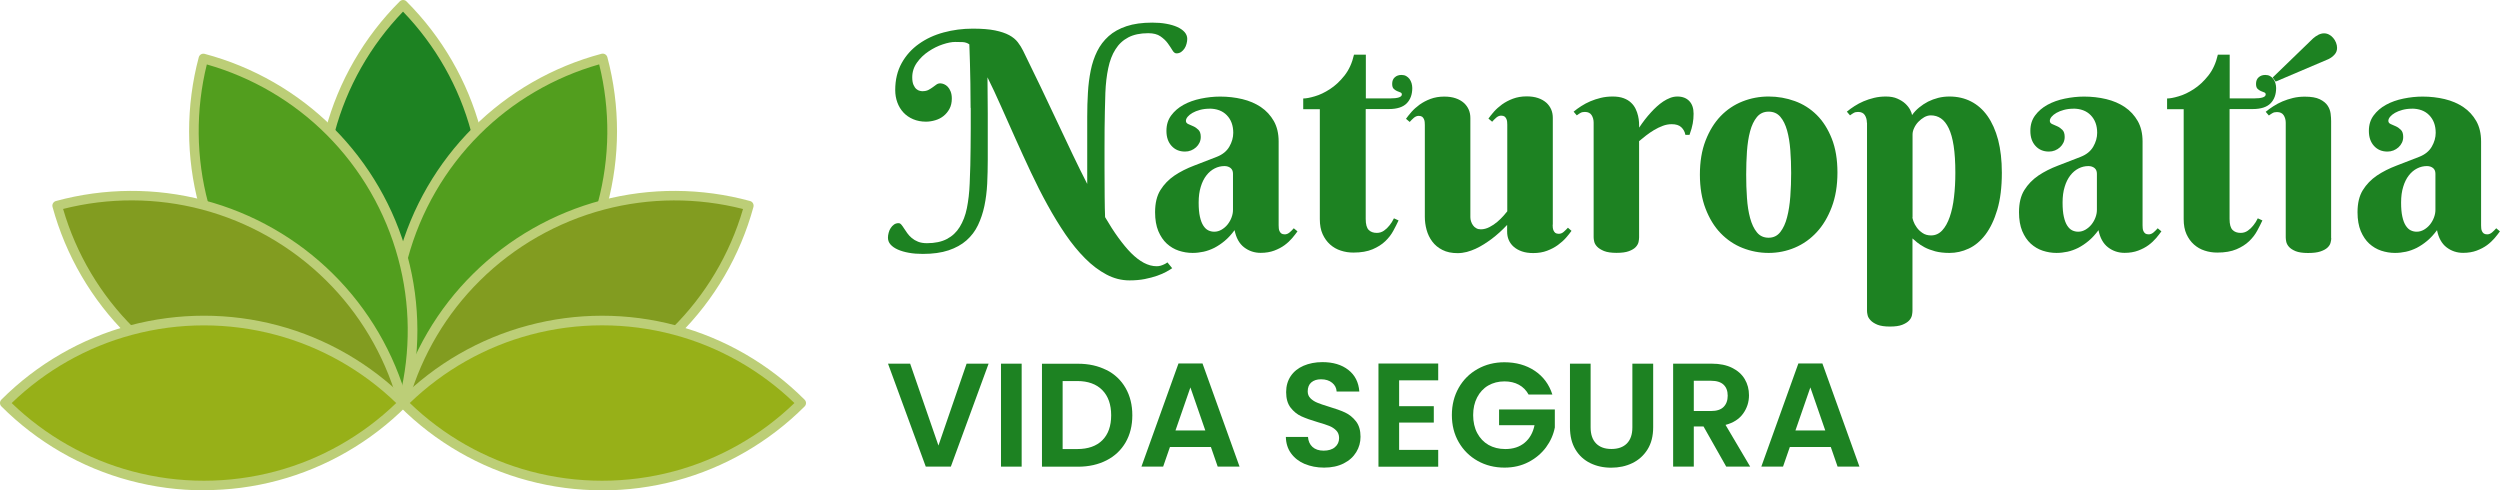 <svg xmlns="http://www.w3.org/2000/svg" id="Capa_1" data-name="Capa 1" viewBox="0 0 356.92 70"><defs><style> .cls-1 { fill: #529e1e; } .cls-1, .cls-2, .cls-3, .cls-4, .cls-5 { stroke-width: 0px; } .cls-2 { fill: #829c20; } .cls-3 { fill: #1d8222; } .cls-4 { fill: #bcce77; } .cls-5 { fill: #97b018; } </style></defs><g><g><path class="cls-3" d="M57.54.68c5.18,5.18,8.65,11.42,10.41,18.02,1.82,6.81,1.82,14.01,0,20.82-1.76,6.6-5.23,12.84-10.41,18.02-5.18-5.18-8.64-11.41-10.4-18.02-1.83-6.81-1.82-14.01,0-20.82,1.76-6.6,5.24-12.84,10.41-18.02Z"></path><path class="cls-4" d="M57.54,58.22c-.18,0-.36-.07-.48-.2-5.08-5.08-8.74-11.42-10.58-18.33-1.86-6.91-1.86-14.24,0-21.17,1.84-6.91,5.51-13.24,10.59-18.32.13-.13.3-.2.48-.2h0c.18,0,.36.07.48.2,5.08,5.08,8.74,11.42,10.59,18.32,1.85,6.93,1.85,14.25,0,21.17-1.84,6.9-5.51,13.24-10.59,18.32-.13.13-.3.2-.48.2ZM57.54,1.66c-4.66,4.83-8.03,10.77-9.75,17.22-1.79,6.7-1.79,13.78,0,20.46,1.72,6.45,5.08,12.39,9.74,17.22,4.66-4.83,8.03-10.77,9.75-17.22,1.79-6.69,1.79-13.77,0-20.47-1.72-6.45-5.09-12.39-9.75-17.22Z"></path></g><g><path class="cls-1" d="M86.03,8.34c1.89,7.08,1.76,14.21-.02,20.81-1.84,6.8-5.44,13.03-10.44,18.01-4.83,4.83-10.96,8.49-18.04,10.37-1.89-7.07-1.76-14.21.03-20.81,1.83-6.81,5.44-13.04,10.43-18.02,4.83-4.83,10.97-8.49,18.04-10.37Z"></path><path class="cls-4" d="M57.54,58.22c-.3,0-.58-.2-.66-.51-1.85-6.95-1.84-14.26.03-21.16,1.86-6.91,5.53-13.25,10.61-18.32,5.06-5.05,11.4-8.7,18.35-10.55.36-.1.74.12.84.48,1.85,6.95,1.84,14.26-.02,21.16-1.87,6.92-5.54,13.26-10.61,18.32-5.06,5.05-11.4,8.7-18.35,10.55-.06.02-.12.02-.18.02ZM85.54,9.19c-6.45,1.84-12.34,5.29-17.07,10.01-4.91,4.9-8.45,11.03-10.25,17.71-1.75,6.45-1.81,13.27-.2,19.78,6.45-1.84,12.34-5.29,17.07-10.01,4.9-4.89,8.45-11.02,10.26-17.71,1.74-6.45,1.81-13.27.19-19.79Z"></path></g><g><path class="cls-2" d="M106.91,29.35c-1.93,7.07-5.63,13.17-10.49,17.97-5.01,4.96-11.26,8.52-18.08,10.32-6.61,1.74-13.74,1.82-20.81-.11,1.93-7.06,5.63-13.17,10.49-17.97,5.01-4.96,11.26-8.53,18.08-10.33,6.61-1.74,13.75-1.82,20.81.11Z"></path><path class="cls-4" d="M68.16,59.65c-3.63,0-7.27-.48-10.8-1.45-.36-.1-.58-.48-.48-.84,1.89-6.93,5.58-13.25,10.67-18.27,5.08-5.04,11.44-8.67,18.38-10.5,6.91-1.82,14.23-1.78,21.16.11.18.05.32.16.41.32.09.16.11.34.07.52-1.89,6.93-5.58,13.26-10.66,18.28-5.1,5.04-11.46,8.67-18.39,10.49-3.39.89-6.87,1.34-10.36,1.34ZM58.39,57.05c6.5,1.66,13.33,1.63,19.79-.07,6.7-1.76,12.85-5.27,17.78-10.14,4.75-4.69,8.24-10.56,10.12-17-6.5-1.66-13.33-1.63-19.79.07-6.71,1.77-12.86,5.28-17.77,10.15-4.75,4.69-8.24,10.56-10.12,17Z"></path></g><g><path class="cls-1" d="M29.04,8.34c-1.89,7.08-1.76,14.21.02,20.81,1.84,6.8,5.44,13.03,10.44,18.01,4.83,4.83,10.96,8.49,18.04,10.37,1.89-7.07,1.76-14.21-.03-20.81-1.83-6.81-5.44-13.04-10.43-18.02-4.83-4.83-10.97-8.49-18.04-10.37Z"></path><path class="cls-4" d="M57.54,58.22c-.06,0-.12,0-.18-.02-6.95-1.85-13.29-5.5-18.35-10.55-5.07-5.06-8.74-11.4-10.61-18.32-1.86-6.9-1.87-14.22-.02-21.16.1-.36.47-.58.84-.48,6.95,1.85,13.29,5.5,18.35,10.55,5.08,5.07,8.75,11.41,10.61,18.32,1.87,6.9,1.88,14.21.03,21.16-.05.18-.16.32-.32.42-.1.06-.22.09-.34.09ZM29.53,9.19c-1.61,6.51-1.55,13.34.19,19.79,1.81,6.69,5.36,12.81,10.26,17.71,4.72,4.72,10.61,8.17,17.07,10.01,1.61-6.51,1.55-13.34-.2-19.78-1.8-6.68-5.34-12.81-10.25-17.71-4.72-4.72-10.61-8.17-17.07-10.01Z"></path></g><g><path class="cls-2" d="M8.16,29.35c1.93,7.07,5.63,13.17,10.49,17.97,5.01,4.96,11.26,8.52,18.08,10.32,6.61,1.74,13.74,1.82,20.81-.11-1.93-7.06-5.63-13.17-10.49-17.97-5.01-4.96-11.26-8.53-18.08-10.33-6.61-1.74-13.75-1.82-20.81.11Z"></path><path class="cls-4" d="M46.91,59.65c-3.49,0-6.97-.45-10.36-1.34-6.93-1.82-13.29-5.45-18.39-10.49-5.08-5.03-8.77-11.35-10.66-18.28-.1-.36.12-.74.48-.84,6.93-1.89,14.25-1.93,21.16-.11,6.94,1.83,13.3,5.46,18.39,10.5,5.08,5.02,8.77,11.34,10.67,18.27.05.17.02.36-.07.52-.09.16-.24.27-.41.32-3.54.97-7.17,1.45-10.8,1.45ZM9.01,29.84c1.88,6.44,5.37,12.31,10.12,17,4.93,4.87,11.07,8.38,17.77,10.14,6.46,1.7,13.28,1.72,19.79.07-1.88-6.44-5.37-12.31-10.12-17-4.92-4.87-11.06-8.38-17.77-10.15-6.46-1.7-13.28-1.72-19.79-.07Z"></path></g><g><path class="cls-5" d="M114.39,57.54c-5.18,5.18-11.42,8.65-18.02,10.41-6.81,1.82-14.01,1.82-20.82,0-6.6-1.76-12.84-5.23-18.02-10.41,5.18-5.18,11.41-8.64,18.02-10.4,6.81-1.83,14.01-1.82,20.82,0,6.6,1.76,12.84,5.24,18.02,10.41Z"></path><path class="cls-4" d="M85.97,70c-3.56,0-7.13-.46-10.59-1.39-6.91-1.84-13.24-5.51-18.32-10.59-.27-.27-.27-.7,0-.97,5.08-5.08,11.42-8.74,18.32-10.58,6.91-1.86,14.24-1.86,21.17,0,6.91,1.84,13.24,5.51,18.32,10.59.27.27.27.7,0,.97-5.08,5.08-11.42,8.74-18.32,10.59-3.46.92-7.02,1.39-10.58,1.39ZM58.51,57.54c4.83,4.66,10.77,8.03,17.22,9.75,6.69,1.79,13.77,1.79,20.47,0,6.45-1.72,12.39-5.09,17.22-9.75-4.83-4.66-10.77-8.03-17.22-9.75-6.7-1.79-13.78-1.79-20.47,0-6.45,1.72-12.39,5.08-17.22,9.74Z"></path></g><g><path class="cls-5" d="M.68,57.54c5.18,5.18,11.42,8.65,18.02,10.41,6.81,1.82,14.01,1.82,20.82,0,6.6-1.76,12.84-5.23,18.02-10.41-5.18-5.18-11.41-8.64-18.02-10.4-6.81-1.83-14.01-1.82-20.82,0-6.6,1.76-12.84,5.24-18.02,10.41Z"></path><path class="cls-4" d="M29.1,70c-3.56,0-7.12-.46-10.58-1.39-6.91-1.84-13.24-5.51-18.32-10.59-.27-.27-.27-.7,0-.97,5.08-5.08,11.42-8.74,18.32-10.59,6.94-1.85,14.26-1.85,21.17,0,6.9,1.84,13.24,5.5,18.32,10.58.13.13.2.3.2.48s-.07.36-.2.48c-5.08,5.08-11.42,8.74-18.32,10.59-3.46.93-7.03,1.39-10.59,1.39ZM1.66,57.54c4.83,4.66,10.77,8.03,17.22,9.75,6.69,1.79,13.77,1.79,20.47,0,6.45-1.72,12.39-5.09,17.22-9.75-4.83-4.66-10.77-8.02-17.22-9.74-6.69-1.79-13.76-1.8-20.47,0-6.45,1.72-12.39,5.09-17.22,9.75Z"></path></g></g><g><g><path class="cls-3" d="M141.14,51.92l-5.39,14.7h-3.58l-5.39-14.7h3.16l4.04,11.69,4.02-11.69h3.14Z"></path><path class="cls-3" d="M145.86,51.92v14.7h-2.95v-14.7h2.95Z"></path><path class="cls-3" d="M157.98,52.82c1.17.6,2.08,1.46,2.72,2.58s.96,2.41.96,3.89-.32,2.76-.96,3.87c-.64,1.1-1.54,1.96-2.72,2.56-1.17.6-2.53.91-4.08.91h-5.14v-14.7h5.14c1.54,0,2.9.3,4.08.91ZM157.38,62.85c.84-.84,1.26-2.03,1.26-3.56s-.42-2.73-1.26-3.59-2.04-1.3-3.58-1.3h-2.09v9.71h2.09c1.54,0,2.74-.42,3.58-1.26Z"></path><path class="cls-3" d="M172.89,63.82h-5.86l-.97,2.8h-3.1l5.29-14.73h3.43l5.29,14.73h-3.12l-.97-2.8ZM172.08,61.46l-2.13-6.15-2.13,6.15h4.26Z"></path><path class="cls-3" d="M186.27,66.24c-.82-.35-1.47-.86-1.95-1.52-.48-.66-.72-1.44-.74-2.34h3.16c.04.6.26,1.08.64,1.43.39.35.92.53,1.59.53s1.23-.16,1.62-.5c.39-.33.59-.76.59-1.3,0-.44-.13-.79-.4-1.07-.27-.28-.6-.5-1-.66-.4-.16-.95-.34-1.65-.54-.96-.28-1.73-.56-2.33-.83-.6-.27-1.11-.69-1.54-1.24-.43-.55-.64-1.3-.64-2.22,0-.87.22-1.63.65-2.28.44-.65,1.05-1.14,1.83-1.48.79-.34,1.69-.52,2.7-.52,1.52,0,2.75.37,3.7,1.11.95.74,1.47,1.77,1.57,3.09h-3.24c-.03-.51-.24-.92-.64-1.25-.4-.33-.93-.5-1.59-.5-.58,0-1.04.15-1.38.44-.34.29-.52.72-.52,1.29,0,.39.13.72.39.98.26.26.58.47.97.63.39.16.93.35,1.63.56.95.28,1.73.56,2.34.84.6.28,1.12.7,1.56,1.26.44.56.65,1.3.65,2.21,0,.79-.2,1.52-.61,2.19-.41.67-1,1.21-1.79,1.61-.79.4-1.72.6-2.8.6-1.03,0-1.95-.18-2.77-.53Z"></path><path class="cls-3" d="M199.75,54.3v3.69h4.95v2.34h-4.95v3.9h5.58v2.4h-8.53v-14.73h8.53v2.4h-5.58Z"></path><path class="cls-3" d="M218.24,56.34c-.34-.62-.8-1.09-1.39-1.41-.59-.32-1.28-.48-2.06-.48-.87,0-1.64.2-2.32.59-.67.39-1.2.96-1.58,1.69-.38.73-.57,1.57-.57,2.53s.19,1.84.58,2.57c.39.73.92,1.29,1.61,1.69.69.39,1.49.59,2.4.59,1.12,0,2.04-.3,2.76-.9.72-.6,1.19-1.43,1.41-2.5h-5.06v-2.25h7.96v2.57c-.2,1.03-.62,1.97-1.26,2.84-.65.87-1.48,1.57-2.5,2.1-1.02.53-2.16.79-3.42.79-1.42,0-2.7-.32-3.84-.96-1.14-.64-2.04-1.53-2.7-2.67s-.98-2.43-.98-3.88.33-2.74.98-3.89c.65-1.14,1.55-2.04,2.7-2.68,1.14-.64,2.42-.96,3.82-.96,1.66,0,3.1.4,4.32,1.21,1.22.81,2.06,1.94,2.53,3.4h-3.39Z"></path><path class="cls-3" d="M227.09,51.92v9.1c0,1,.26,1.76.78,2.29.52.53,1.25.79,2.19.79s1.69-.26,2.21-.79c.52-.53.78-1.29.78-2.29v-9.1h2.97v9.08c0,1.25-.27,2.31-.81,3.17-.54.86-1.26,1.51-2.17,1.95-.91.44-1.91.65-3.02.65s-2.09-.22-2.98-.65c-.89-.44-1.6-1.08-2.12-1.95-.52-.86-.78-1.92-.78-3.17v-9.08h2.95Z"></path><path class="cls-3" d="M246.45,66.62l-3.24-5.73h-1.39v5.73h-2.95v-14.7h5.52c1.14,0,2.11.2,2.91.6s1.4.94,1.8,1.62c.4.68.6,1.44.6,2.29,0,.97-.28,1.84-.84,2.62-.56.78-1.4,1.32-2.51,1.61l3.52,5.96h-3.41ZM241.82,58.68h2.46c.8,0,1.4-.19,1.79-.58.39-.39.59-.92.59-1.61s-.2-1.2-.59-1.57c-.39-.37-.99-.56-1.79-.56h-2.46v4.32Z"></path><path class="cls-3" d="M261.39,63.82h-5.86l-.97,2.8h-3.1l5.29-14.73h3.43l5.29,14.73h-3.12l-.97-2.8ZM260.59,61.46l-2.13-6.15-2.13,6.15h4.26Z"></path></g><g><path class="cls-3" d="M138.57,15.41c0-1.29-.01-2.47-.03-3.54-.02-1.07-.04-2.01-.06-2.81-.02-.8-.04-1.43-.06-1.9-.02-.47-.03-.74-.03-.83-.28-.2-.6-.3-.96-.32-.36-.01-.72-.02-1.07-.02-.49,0-1.09.12-1.78.35-.69.23-1.36.56-2.01,1-.65.43-1.2.96-1.65,1.59-.45.63-.68,1.33-.68,2.11,0,.45.06.81.18,1.08.12.27.26.47.42.6.16.13.32.22.49.25.16.04.28.05.35.05.35,0,.64-.06.87-.18.23-.12.43-.25.61-.38.18-.13.36-.26.52-.38.16-.12.35-.18.56-.18.17,0,.35.04.54.12.19.08.37.2.53.37.16.17.3.39.41.67.11.28.17.61.17,1.01,0,.57-.11,1.05-.33,1.46-.22.41-.5.75-.85,1.03-.35.28-.74.48-1.19.61-.44.13-.89.2-1.32.2-.68,0-1.29-.12-1.83-.35-.54-.23-1.01-.55-1.39-.96-.38-.41-.67-.89-.87-1.44-.2-.55-.3-1.14-.3-1.76,0-1.47.31-2.75.92-3.85s1.43-2.01,2.46-2.74c1.02-.73,2.2-1.28,3.54-1.64,1.33-.36,2.72-.54,4.14-.54,1.29,0,2.34.08,3.18.25.83.17,1.51.4,2.03.68.52.28.93.62,1.23,1.01.3.39.55.79.76,1.22.86,1.75,1.7,3.48,2.51,5.17.81,1.69,1.6,3.35,2.35,4.96.76,1.61,1.49,3.16,2.2,4.65.71,1.49,1.41,2.9,2.09,4.23v-9.58c0-1.17.03-2.32.1-3.44.06-1.12.2-2.18.4-3.18.2-1,.51-1.91.92-2.74.41-.83.96-1.55,1.64-2.16.68-.61,1.54-1.08,2.55-1.42,1.02-.34,2.24-.51,3.67-.51.72,0,1.38.05,1.99.16.61.11,1.13.26,1.58.46.44.2.79.44,1.05.73.25.29.38.61.38.96,0,.23-.03.46-.1.71-.06.25-.16.47-.29.67-.13.2-.29.36-.48.5-.19.13-.41.2-.67.2-.21,0-.41-.15-.58-.45-.18-.3-.4-.63-.66-.99-.26-.36-.61-.69-1.04-.99-.43-.3-1.01-.45-1.75-.45-1.14,0-2.09.2-2.85.6-.76.4-1.37.97-1.83,1.71-.47.73-.81,1.63-1.03,2.68-.22,1.05-.36,2.22-.41,3.51-.03.89-.05,1.76-.07,2.6-.02.84-.04,1.69-.04,2.55s-.01,1.76-.01,2.68v2.98c0,1.5,0,2.84.02,4.03.01,1.19.03,2.16.06,2.92.64,1.09,1.26,2.07,1.89,2.93s1.23,1.6,1.83,2.2c.6.6,1.2,1.06,1.81,1.39.61.32,1.22.49,1.84.49.2,0,.39-.03.57-.08.18-.06.35-.12.49-.19.16-.07.31-.16.47-.28l.68.83c-.2.14-.48.31-.84.51-.36.2-.8.39-1.31.57-.52.18-1.11.34-1.77.47s-1.39.19-2.18.19c-1.14,0-2.24-.28-3.29-.84-1.05-.56-2.07-1.32-3.04-2.3-.97-.97-1.91-2.12-2.8-3.42-.89-1.31-1.75-2.71-2.57-4.21-.83-1.5-1.62-3.06-2.38-4.68-.76-1.62-1.5-3.23-2.21-4.82-.71-1.59-1.4-3.13-2.06-4.62-.66-1.49-1.3-2.86-1.92-4.1,0,.82,0,1.67.02,2.54.01.88.02,1.76.02,2.65v6.57c0,1.17-.03,2.32-.08,3.43-.06,1.12-.19,2.17-.4,3.17-.21,1-.52,1.91-.92,2.75-.4.84-.95,1.56-1.64,2.17-.69.61-1.55,1.08-2.56,1.42-1.02.34-2.24.51-3.67.51-.72,0-1.38-.05-1.99-.16-.61-.11-1.13-.26-1.58-.46s-.79-.44-1.04-.72c-.25-.28-.37-.61-.37-.97,0-.23.03-.46.1-.71.06-.25.16-.47.29-.67.13-.2.28-.36.47-.5.18-.13.4-.2.66-.2.14,0,.27.07.39.21.12.14.25.32.38.53.13.21.29.44.47.69.18.25.39.48.64.69.25.21.55.39.9.53.35.14.78.21,1.27.21,1.14,0,2.09-.2,2.85-.6.76-.4,1.37-.97,1.83-1.72s.81-1.63,1.02-2.68c.21-1.05.35-2.22.4-3.52.04-.89.07-1.75.09-2.59.01-.83.03-1.68.04-2.54.01-.86.02-1.76.02-2.69v-2.99Z"></path><path class="cls-3" d="M172.66,15.52c-.48,0-.93.06-1.34.17s-.76.25-1.06.42c-.3.17-.53.36-.7.56-.17.21-.25.4-.25.58,0,.21.11.36.33.46.22.09.46.2.73.32.27.12.51.29.73.51.22.22.33.55.33,1.01,0,.3-.06.57-.18.82-.12.25-.28.47-.49.66-.21.19-.45.34-.72.45-.28.11-.56.16-.86.16-.79,0-1.43-.27-1.92-.81-.49-.54-.73-1.25-.73-2.14s.23-1.6.68-2.21c.45-.61,1.04-1.12,1.77-1.52.73-.4,1.55-.69,2.47-.88.92-.19,1.84-.29,2.75-.29,1.1,0,2.15.12,3.16.36,1,.24,1.89.62,2.66,1.14.77.52,1.38,1.19,1.84,1.99.46.81.69,1.78.69,2.92v11.97c0,.13,0,.27.02.42.01.16.05.3.11.42.06.13.14.23.25.32.11.08.28.13.49.13.25,0,.49-.1.71-.29.22-.19.41-.38.58-.58l.53.44c-.21.3-.47.62-.76.97-.3.35-.66.69-1.08,1-.42.31-.92.57-1.48.78-.56.21-1.21.32-1.93.32-.89,0-1.68-.26-2.37-.79-.69-.53-1.14-1.35-1.36-2.45-.45.61-.92,1.12-1.41,1.53-.49.41-.99.74-1.49,1-.51.25-1.02.44-1.54.55-.52.11-1.03.17-1.56.17-.68,0-1.33-.11-1.97-.32-.64-.21-1.2-.55-1.71-1.01-.5-.46-.9-1.06-1.21-1.79-.3-.73-.46-1.63-.46-2.69,0-1.29.25-2.34.76-3.16.51-.82,1.18-1.51,2-2.07.83-.56,1.77-1.03,2.82-1.43,1.05-.4,2.13-.81,3.23-1.25.82-.32,1.42-.81,1.79-1.45.37-.64.56-1.3.56-1.98,0-1.05-.31-1.88-.92-2.51-.61-.63-1.45-.94-2.51-.94ZM176.03,24.8c0-.35-.11-.62-.34-.81-.23-.18-.52-.28-.87-.28-.49,0-.96.11-1.41.34-.45.23-.84.56-1.18,1-.34.44-.61.98-.8,1.62-.2.64-.3,1.39-.3,2.24s.06,1.5.18,2.03c.12.54.28.96.49,1.28s.44.54.71.67c.27.13.55.19.85.19.37,0,.71-.1,1.04-.29.32-.19.61-.43.85-.73.24-.3.43-.63.57-1,.14-.37.21-.73.21-1.1v-5.17Z"></path><path class="cls-3" d="M194.98,15.6v15.66c0,.75.14,1.27.42,1.56.28.29.67.43,1.17.43.38,0,.72-.11,1.02-.32.3-.21.55-.45.76-.72.25-.3.47-.64.66-1.04l.66.3c-.21.45-.46.95-.75,1.48-.29.54-.67,1.03-1.15,1.49-.48.46-1.08.84-1.81,1.15-.73.31-1.64.47-2.74.47-.62,0-1.22-.09-1.79-.28-.57-.18-1.08-.47-1.53-.87-.45-.4-.8-.89-1.07-1.48-.27-.59-.4-1.31-.4-2.14v-15.7h-2.37v-1.53c.4,0,.95-.1,1.65-.31.71-.2,1.43-.55,2.17-1.03s1.43-1.12,2.07-1.93c.64-.81,1.09-1.8,1.36-2.99h1.69v6.25h3.45c1.13,0,1.69-.19,1.69-.57,0-.14-.07-.24-.21-.29-.14-.05-.3-.11-.48-.19-.18-.08-.34-.19-.48-.33-.14-.14-.21-.37-.21-.7,0-.4.12-.71.37-.93.25-.23.57-.34.96-.34.25,0,.48.05.67.16s.35.25.48.42c.13.18.22.38.29.6.06.23.1.45.1.68,0,.92-.26,1.65-.79,2.19-.53.54-1.38.82-2.55.82h-3.28Z"></path><path class="cls-3" d="M221.67,32.09c0,.13,0,.26.02.41.01.15.05.29.11.42.06.13.14.24.25.33.11.08.28.13.49.13.27,0,.51-.1.72-.29.21-.19.41-.38.59-.58l.51.45c-.21.3-.48.63-.79.99-.32.36-.7.7-1.15,1.03-.45.33-.97.6-1.55.82-.58.22-1.24.33-1.97.33-.62,0-1.16-.08-1.62-.24-.46-.16-.85-.38-1.17-.66s-.55-.6-.71-.97c-.16-.37-.23-.77-.23-1.2v-.95c-.71.76-1.45,1.43-2.22,2.01-.34.25-.7.5-1.08.74-.38.24-.78.46-1.19.65-.41.19-.83.34-1.27.46-.44.11-.88.17-1.31.17-.85,0-1.57-.15-2.17-.46-.6-.3-1.08-.7-1.45-1.2-.37-.49-.64-1.05-.81-1.67-.17-.62-.25-1.24-.25-1.86v-13.12c0-.13,0-.26-.02-.41-.01-.15-.05-.29-.11-.42-.06-.13-.14-.24-.25-.33-.11-.08-.28-.13-.49-.13-.25,0-.49.1-.71.29-.22.19-.41.39-.58.58l-.53-.45c.21-.3.48-.63.79-.99.32-.36.7-.7,1.15-1.03.45-.32.97-.6,1.56-.82.59-.22,1.24-.33,1.96-.33.62,0,1.17.08,1.63.24.47.16.85.38,1.17.66.31.28.54.6.7.97.16.37.23.77.23,1.2v14.15c0,.2.03.4.1.6.06.21.16.39.28.56.12.17.27.31.46.41.18.11.4.16.66.16.41,0,.82-.11,1.23-.32.41-.21.78-.46,1.12-.75.34-.29.63-.58.88-.86.25-.28.43-.49.54-.64v-12.37c0-.13,0-.26-.02-.41-.01-.15-.05-.29-.11-.42-.06-.13-.14-.24-.25-.33-.11-.08-.28-.13-.49-.13-.25,0-.49.1-.71.29s-.41.39-.58.58l-.53-.45c.21-.3.48-.63.79-.99.32-.36.7-.7,1.15-1.03.45-.32.97-.6,1.56-.82.59-.22,1.24-.33,1.96-.33.62,0,1.17.08,1.63.24.47.16.85.38,1.17.66.31.28.54.6.7.97.16.37.23.77.23,1.2v15.23Z"></path><path class="cls-3" d="M234,18.25c.54-.82,1.11-1.56,1.72-2.22.25-.28.53-.56.83-.83s.6-.51.92-.72.65-.38.99-.51c.34-.13.68-.19,1.02-.19.72,0,1.29.22,1.7.65.41.43.61,1.03.61,1.81,0,.48-.04.94-.12,1.39s-.23.99-.46,1.62h-.59c-.08-.44-.28-.8-.59-1.09-.31-.29-.76-.43-1.36-.43-.44,0-.87.08-1.29.24-.42.16-.84.36-1.24.6-.4.24-.78.5-1.14.78-.36.28-.69.55-.99.8v13.75c0,.18-.03.4-.08.66-.06.25-.19.49-.41.72-.22.23-.54.42-.97.58-.43.16-1.02.24-1.77.24s-1.34-.09-1.77-.26c-.43-.18-.76-.38-.99-.62-.23-.24-.37-.49-.42-.74-.06-.25-.08-.46-.08-.61v-16.36c0-.41-.1-.77-.29-1.07-.19-.3-.51-.46-.96-.46-.24,0-.45.04-.61.13s-.35.21-.55.36l-.45-.53c.32-.27.69-.53,1.09-.79.4-.26.84-.49,1.3-.69.47-.2.97-.36,1.5-.49.54-.13,1.1-.19,1.69-.19s1.13.08,1.56.24c.43.16.78.37,1.06.64.28.26.49.55.65.88.16.33.27.65.35.99.08.33.12.65.14.95.01.3.02.56.02.77Z"></path><path class="cls-3" d="M242.69,24.93c0-1.85.27-3.47.81-4.86.54-1.39,1.25-2.55,2.15-3.49.9-.93,1.94-1.63,3.13-2.1s2.43-.7,3.73-.7,2.54.22,3.73.65c1.19.43,2.23,1.09,3.13,1.98.9.89,1.61,2.02,2.15,3.38.54,1.36.81,2.98.81,4.84s-.27,3.49-.81,4.92c-.54,1.43-1.25,2.63-2.15,3.6-.9.97-1.94,1.71-3.13,2.21-1.19.5-2.43.75-3.73.75s-2.54-.24-3.73-.71c-1.19-.47-2.23-1.18-3.13-2.11-.9-.93-1.61-2.1-2.15-3.5-.54-1.4-.81-3.02-.81-4.87ZM255.72,24.71c0-1.13-.04-2.22-.12-3.27-.08-1.05-.23-1.99-.46-2.81-.23-.82-.55-1.47-.97-1.96-.42-.49-.98-.73-1.67-.73s-1.25.26-1.67.77c-.42.52-.75,1.19-.97,2.03-.23.84-.37,1.8-.45,2.87-.07,1.07-.11,2.18-.11,3.31s.03,2.24.11,3.32c.07,1.08.22,2.04.45,2.89.23.85.55,1.53.97,2.04.42.52.98.77,1.67.77s1.25-.27,1.67-.81c.42-.54.75-1.24.97-2.12.23-.88.38-1.86.46-2.97.08-1.1.12-2.22.12-3.35Z"></path><path class="cls-3" d="M266.53,17.51c0-.41-.1-.77-.29-1.07-.19-.3-.51-.46-.96-.46-.24,0-.45.04-.61.13s-.35.21-.55.36l-.45-.53c.32-.27.69-.53,1.09-.79.4-.26.84-.49,1.3-.69.47-.2.97-.36,1.5-.49.54-.13,1.1-.19,1.69-.19.64,0,1.18.1,1.63.3.45.2.83.43,1.13.71.3.28.53.57.69.87.16.3.25.56.28.77.28-.4.62-.76,1.01-1.08.39-.32.81-.6,1.27-.84.46-.23.95-.41,1.46-.54.52-.13,1.05-.19,1.6-.19,1.13,0,2.15.23,3.07.7.92.47,1.71,1.16,2.36,2.08s1.16,2.06,1.52,3.41c.35,1.36.53,2.92.53,4.7,0,2.06-.22,3.82-.65,5.27-.43,1.45-1,2.63-1.69,3.55-.7.92-1.5,1.59-2.39,2-.9.42-1.81.62-2.74.62-.78,0-1.46-.08-2.04-.23-.59-.16-1.09-.35-1.51-.57-.42-.23-.78-.46-1.06-.69-.28-.23-.51-.43-.68-.58v10.34c0,.18-.03.4-.08.66-.06.25-.19.5-.41.73-.22.23-.54.43-.97.6-.43.17-1.02.25-1.77.25s-1.34-.09-1.77-.26c-.43-.18-.76-.39-.99-.64-.23-.25-.37-.49-.42-.74-.06-.25-.08-.45-.08-.6v-26.87ZM273.03,31.01c0,.11.05.31.15.59.1.28.25.57.47.87.21.3.48.56.82.79.33.23.74.35,1.22.35.62,0,1.15-.24,1.59-.71.44-.47.8-1.12,1.08-1.93.28-.81.49-1.76.61-2.84.13-1.08.19-2.24.19-3.46,0-1.51-.08-2.79-.24-3.84-.16-1.05-.4-1.89-.71-2.53-.31-.64-.68-1.11-1.11-1.4-.43-.29-.91-.43-1.45-.43-.31,0-.62.09-.93.26-.31.18-.59.4-.84.66-.25.26-.45.55-.6.88-.16.33-.23.64-.23.93v11.8Z"></path><path class="cls-3" d="M296,15.52c-.48,0-.93.06-1.34.17s-.76.25-1.06.42c-.3.17-.53.36-.7.56-.17.21-.25.4-.25.58,0,.21.11.36.33.46.22.09.46.2.73.32.27.12.51.29.73.51.22.22.33.55.33,1.01,0,.3-.06.57-.18.82-.12.25-.28.47-.49.66-.21.19-.45.34-.72.45-.28.11-.56.16-.86.16-.79,0-1.43-.27-1.92-.81-.49-.54-.73-1.25-.73-2.14s.23-1.6.68-2.21c.45-.61,1.04-1.12,1.77-1.52.73-.4,1.55-.69,2.47-.88.92-.19,1.84-.29,2.75-.29,1.1,0,2.15.12,3.16.36,1,.24,1.89.62,2.66,1.14.77.52,1.38,1.19,1.84,1.99.46.81.69,1.78.69,2.92v11.97c0,.13,0,.27.02.42.01.16.05.3.11.42.06.13.14.23.25.32.11.08.28.13.49.13.25,0,.49-.1.71-.29.22-.19.41-.38.58-.58l.53.44c-.21.3-.47.62-.76.97-.3.35-.66.69-1.08,1-.42.31-.92.57-1.48.78-.56.21-1.21.32-1.93.32-.89,0-1.68-.26-2.37-.79-.69-.53-1.14-1.35-1.36-2.45-.45.61-.92,1.12-1.41,1.53-.49.41-.99.74-1.49,1-.51.25-1.02.44-1.54.55-.52.11-1.03.17-1.56.17-.68,0-1.33-.11-1.97-.32-.64-.21-1.2-.55-1.71-1.01-.5-.46-.9-1.06-1.21-1.79-.3-.73-.46-1.63-.46-2.69,0-1.29.25-2.34.76-3.16.51-.82,1.18-1.51,2-2.07.83-.56,1.77-1.03,2.82-1.43,1.05-.4,2.13-.81,3.23-1.25.82-.32,1.42-.81,1.79-1.45.37-.64.56-1.3.56-1.98,0-1.05-.31-1.88-.92-2.51-.61-.63-1.45-.94-2.51-.94ZM299.37,24.8c0-.35-.11-.62-.34-.81-.23-.18-.52-.28-.87-.28-.49,0-.96.11-1.41.34-.45.23-.84.56-1.18,1-.34.44-.61.98-.8,1.62-.2.64-.3,1.39-.3,2.24s.06,1.5.18,2.03c.12.54.28.96.49,1.28s.44.54.71.67c.27.13.55.19.85.19.37,0,.71-.1,1.04-.29.32-.19.61-.43.85-.73.24-.3.43-.63.57-1,.14-.37.21-.73.21-1.1v-5.17Z"></path><path class="cls-3" d="M318.31,15.6v15.66c0,.75.14,1.27.42,1.56.28.29.67.43,1.17.43.38,0,.72-.11,1.02-.32.3-.21.55-.45.76-.72.25-.3.47-.64.66-1.04l.66.3c-.21.45-.46.95-.75,1.48-.29.54-.67,1.03-1.15,1.49-.48.46-1.08.84-1.81,1.15-.73.31-1.64.47-2.74.47-.62,0-1.22-.09-1.79-.28-.57-.18-1.08-.47-1.53-.87-.45-.4-.8-.89-1.07-1.48-.27-.59-.4-1.31-.4-2.14v-15.7h-2.37v-1.53c.4,0,.95-.1,1.65-.31.71-.2,1.43-.55,2.17-1.03s1.43-1.12,2.07-1.93c.64-.81,1.09-1.8,1.36-2.99h1.69v6.25h3.45c1.13,0,1.69-.19,1.69-.57,0-.14-.07-.24-.21-.29-.14-.05-.3-.11-.48-.19-.18-.08-.34-.19-.48-.33-.14-.14-.21-.37-.21-.7,0-.4.12-.71.37-.93.25-.23.57-.34.96-.34.25,0,.48.05.67.16s.35.25.48.42c.13.18.22.38.29.6.06.23.1.45.1.68,0,.92-.26,1.65-.79,2.19-.53.54-1.38.82-2.55.82h-3.28Z"></path><path class="cls-3" d="M332.83,34c0,.18-.03.4-.1.65-.06.25-.21.48-.44.7-.23.22-.57.4-1.01.55-.44.15-1.03.22-1.78.22s-1.33-.09-1.76-.26c-.42-.18-.74-.38-.95-.62s-.34-.49-.39-.74c-.05-.25-.07-.46-.07-.61v-16.36c0-.41-.1-.77-.29-1.07-.19-.3-.51-.46-.96-.46-.24,0-.45.04-.61.13s-.35.21-.55.36l-.45-.53c.32-.27.69-.53,1.09-.79.4-.26.84-.49,1.3-.69.47-.2.97-.36,1.5-.49.54-.13,1.1-.19,1.69-.19.92,0,1.63.12,2.14.37.51.25.88.55,1.12.91.24.36.38.75.43,1.15.05.41.07.77.07,1.08v16.7ZM324.48,11.05l5.76-5.57c.24-.21.49-.38.76-.52.27-.13.54-.2.8-.2.25,0,.49.06.72.18.23.12.42.28.59.48.17.2.3.42.4.67.1.25.15.5.15.75,0,.37-.12.69-.37.96-.25.28-.54.49-.88.65l-7.52,3.2-.42-.59Z"></path><path class="cls-3" d="M344.33,15.52c-.48,0-.93.06-1.34.17s-.76.25-1.06.42c-.3.17-.53.36-.7.56-.17.21-.25.4-.25.58,0,.21.11.36.33.46.22.09.46.2.73.32.27.12.51.29.73.51.22.22.33.55.33,1.01,0,.3-.06.57-.18.82-.12.25-.28.47-.49.66-.21.19-.45.34-.72.45-.28.11-.56.16-.86.16-.79,0-1.43-.27-1.92-.81-.49-.54-.73-1.25-.73-2.14s.23-1.6.68-2.21c.45-.61,1.04-1.12,1.77-1.52.73-.4,1.55-.69,2.47-.88.92-.19,1.84-.29,2.75-.29,1.1,0,2.15.12,3.16.36,1,.24,1.89.62,2.66,1.14.77.52,1.38,1.19,1.84,1.99.46.81.69,1.78.69,2.92v11.97c0,.13,0,.27.02.42.01.16.05.3.11.42.06.13.14.23.25.32.11.08.28.13.49.13.25,0,.49-.1.71-.29.22-.19.41-.38.58-.58l.53.44c-.21.3-.47.62-.76.97-.3.35-.66.69-1.08,1-.42.31-.92.57-1.48.78-.56.21-1.21.32-1.93.32-.89,0-1.68-.26-2.37-.79-.69-.53-1.14-1.35-1.36-2.45-.45.61-.92,1.12-1.41,1.53-.49.41-.99.74-1.49,1-.51.25-1.02.44-1.54.55-.52.11-1.03.17-1.56.17-.68,0-1.33-.11-1.97-.32-.64-.21-1.2-.55-1.71-1.01-.5-.46-.9-1.06-1.21-1.79-.3-.73-.46-1.63-.46-2.69,0-1.29.25-2.34.76-3.16.51-.82,1.18-1.51,2-2.07.83-.56,1.77-1.03,2.82-1.43,1.05-.4,2.13-.81,3.23-1.25.82-.32,1.42-.81,1.79-1.45.37-.64.56-1.3.56-1.98,0-1.05-.31-1.88-.92-2.51-.61-.63-1.45-.94-2.51-.94ZM347.7,24.8c0-.35-.11-.62-.34-.81-.23-.18-.52-.28-.87-.28-.49,0-.96.11-1.41.34-.45.23-.84.56-1.18,1-.34.44-.61.98-.8,1.62-.2.64-.3,1.39-.3,2.24s.06,1.5.18,2.03c.12.54.28.96.49,1.28s.44.54.71.67c.27.13.55.19.85.19.37,0,.71-.1,1.04-.29.32-.19.61-.43.85-.73.24-.3.43-.63.57-1,.14-.37.21-.73.21-1.1v-5.17Z"></path></g></g></svg>